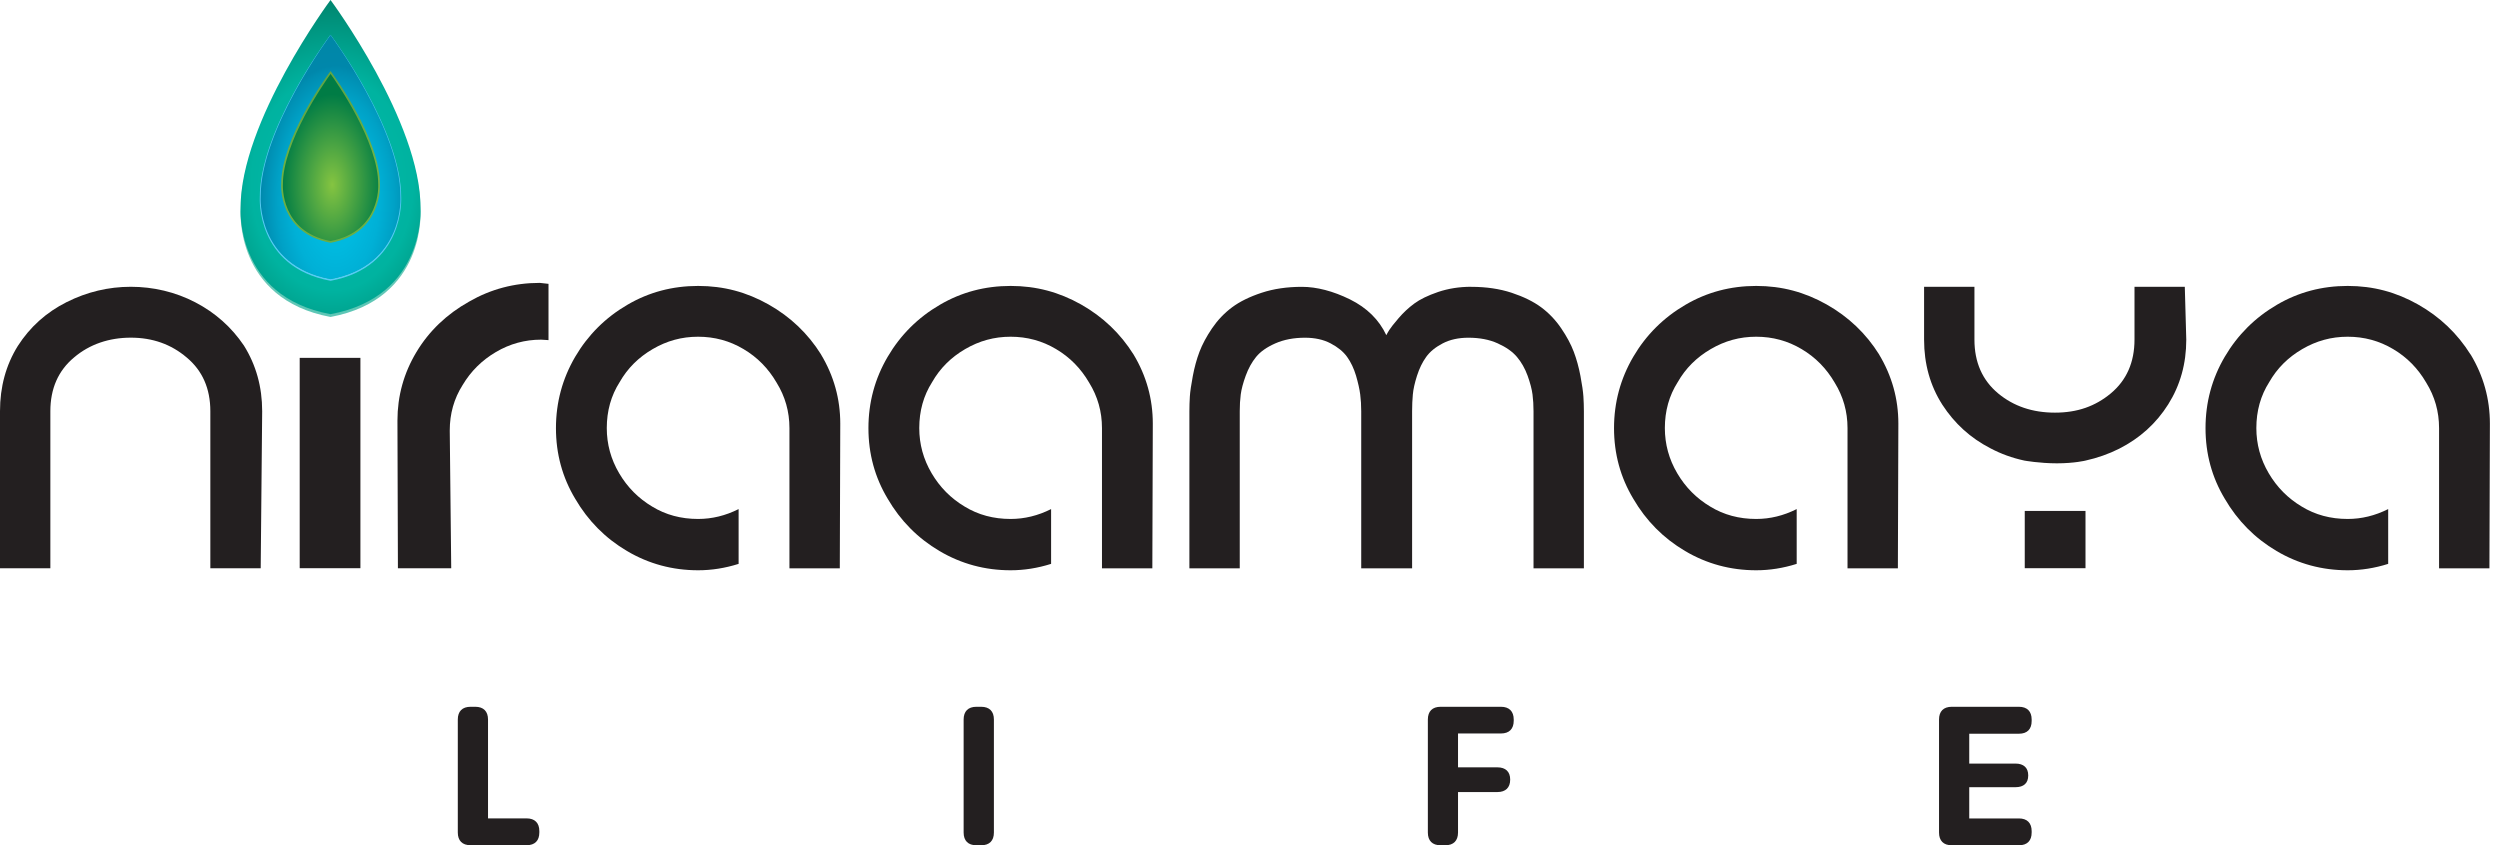 <svg width="139" height="47" viewBox="0 0 139 47" fill="none" xmlns="http://www.w3.org/2000/svg">
<path d="M13.561 19.212C14.237 20.293 14.577 21.509 14.577 22.864L14.495 31.595H11.695V22.864C11.695 21.601 11.255 20.605 10.376 19.873C9.516 19.142 8.481 18.774 7.274 18.774C6.067 18.774 4.977 19.142 4.119 19.873C3.24 20.605 2.8 21.604 2.8 22.864V31.595H0V22.864C0 21.509 0.329 20.302 0.987 19.241C1.666 18.181 2.571 17.367 3.705 16.797C4.839 16.23 6.028 15.945 7.274 15.945C8.52 15.945 9.751 16.233 10.858 16.809C11.966 17.385 12.868 18.187 13.561 19.212Z" fill="#231F20"/>
<path d="M20.039 17.071H16.663V13.695H20.039V17.071ZM20.039 31.592H16.663V19.897H20.039V31.592Z" fill="#231F20"/>
<path d="M30.003 15.727L30.497 15.782V18.911C30.297 18.893 30.159 18.885 30.085 18.885C29.189 18.885 28.352 19.114 27.574 19.572C26.795 20.03 26.178 20.642 25.72 21.411C25.244 22.163 25.006 23.003 25.006 23.938L25.088 31.597H22.124L22.098 23.388C22.098 22.016 22.45 20.744 23.155 19.572C23.86 18.4 24.836 17.469 26.078 16.772C27.286 16.076 28.593 15.729 30.003 15.729V15.727Z" fill="#231F20"/>
<path d="M45.65 19.712C46.364 20.901 46.719 22.182 46.719 23.554L46.693 31.598H43.893V23.801C43.893 22.887 43.655 22.044 43.179 21.275C42.721 20.487 42.11 19.864 41.34 19.409C40.571 18.951 39.73 18.722 38.814 18.722C37.897 18.722 37.075 18.951 36.29 19.409C35.503 19.867 34.889 20.479 34.451 21.248C33.975 21.997 33.737 22.849 33.737 23.801C33.737 24.697 33.966 25.534 34.425 26.313C34.883 27.091 35.494 27.708 36.264 28.167C37.013 28.625 37.865 28.854 38.817 28.854C39.587 28.854 40.336 28.672 41.067 28.305V31.351C40.315 31.589 39.566 31.707 38.817 31.707C37.389 31.707 36.073 31.351 34.862 30.637C33.655 29.924 32.694 28.954 31.98 27.729C31.267 26.539 30.911 25.232 30.911 23.804C30.911 22.376 31.27 21.054 31.98 19.838C32.694 18.622 33.664 17.655 34.892 16.941C36.082 16.245 37.389 15.898 38.817 15.898C40.245 15.898 41.511 16.242 42.73 16.927C43.946 17.614 44.922 18.543 45.653 19.712H45.65Z" fill="#231F20"/>
<path d="M63.027 19.712C63.741 20.901 64.096 22.182 64.096 23.554L64.07 31.598H61.27V23.801C61.27 22.887 61.032 22.044 60.556 21.275C60.098 20.487 59.487 19.864 58.717 19.409C57.948 18.951 57.107 18.722 56.191 18.722C55.274 18.722 54.452 18.951 53.664 19.409C52.877 19.867 52.263 20.479 51.825 21.248C51.349 21.997 51.111 22.849 51.111 23.801C51.111 24.697 51.34 25.534 51.799 26.313C52.257 27.091 52.868 27.708 53.638 28.167C54.387 28.625 55.239 28.854 56.191 28.854C56.961 28.854 57.71 28.672 58.441 28.305V31.351C57.689 31.589 56.94 31.707 56.191 31.707C54.763 31.707 53.447 31.351 52.236 30.637C51.029 29.924 50.068 28.954 49.355 27.729C48.641 26.539 48.285 25.232 48.285 23.804C48.285 22.376 48.641 21.054 49.355 19.838C50.068 18.622 51.038 17.655 52.266 16.941C53.456 16.245 54.763 15.898 56.191 15.898C57.619 15.898 58.885 16.242 60.104 16.927C61.32 17.614 62.295 18.543 63.027 19.712Z" fill="#231F20"/>
<path d="M81.806 15.948C82.629 15.948 83.375 16.057 84.045 16.277C84.712 16.498 85.261 16.768 85.693 17.088C86.122 17.408 86.492 17.796 86.803 18.254C87.115 18.713 87.347 19.148 87.502 19.559C87.658 19.97 87.781 20.42 87.873 20.904C87.964 21.389 88.019 21.768 88.037 22.044C88.055 22.317 88.064 22.594 88.064 22.867V31.598H85.264V22.867C85.264 22.538 85.246 22.226 85.208 21.933C85.17 21.639 85.079 21.292 84.935 20.89C84.788 20.487 84.591 20.14 84.344 19.847C84.097 19.553 83.742 19.303 83.275 19.092C82.808 18.88 82.264 18.777 81.641 18.777C81.092 18.777 80.616 18.883 80.214 19.092C79.811 19.303 79.503 19.553 79.294 19.847C79.083 20.14 78.915 20.487 78.786 20.89C78.657 21.292 78.58 21.642 78.554 21.933C78.527 22.226 78.513 22.535 78.513 22.867V31.598H75.684V22.867C75.684 22.538 75.666 22.226 75.628 21.933C75.59 21.639 75.513 21.292 75.396 20.89C75.275 20.487 75.111 20.14 74.902 19.847C74.691 19.553 74.385 19.303 73.983 19.092C73.58 18.88 73.104 18.777 72.555 18.777C71.932 18.777 71.383 18.883 70.907 19.092C70.431 19.303 70.075 19.553 69.837 19.847C69.599 20.14 69.409 20.487 69.262 20.89C69.115 21.292 69.024 21.642 68.985 21.933C68.947 22.226 68.93 22.535 68.93 22.867V31.598H66.13V22.867C66.13 22.594 66.139 22.317 66.156 22.044C66.174 21.768 66.23 21.389 66.321 20.904C66.412 20.42 66.535 19.97 66.691 19.559C66.847 19.148 67.079 18.713 67.39 18.254C67.702 17.796 68.072 17.408 68.501 17.088C68.93 16.768 69.479 16.498 70.149 16.277C70.816 16.057 71.562 15.948 72.385 15.948C73.207 15.948 74.118 16.183 75.061 16.647C76.004 17.115 76.677 17.779 77.079 18.636C77.114 18.563 77.17 18.466 77.244 18.348C77.317 18.231 77.484 18.014 77.752 17.702C78.016 17.391 78.31 17.117 78.63 16.88C78.951 16.642 79.394 16.427 79.961 16.233C80.528 16.042 81.142 15.945 81.8 15.945L81.806 15.948Z" fill="#231F20"/>
<path d="M104.479 19.712C105.193 20.901 105.549 22.182 105.549 23.554L105.522 31.598H102.722V23.801C102.722 22.887 102.484 22.044 102.009 21.275C101.55 20.487 100.939 19.864 100.169 19.409C99.4 18.951 98.559 18.722 97.643 18.722C96.726 18.722 95.904 18.951 95.119 19.409C94.332 19.867 93.718 20.479 93.28 21.248C92.804 21.997 92.566 22.849 92.566 23.801C92.566 24.697 92.796 25.534 93.254 26.313C93.712 27.091 94.323 27.708 95.093 28.167C95.842 28.625 96.694 28.854 97.646 28.854C98.416 28.854 99.165 28.672 99.896 28.305V31.351C99.144 31.589 98.395 31.707 97.646 31.707C96.218 31.707 94.902 31.351 93.692 30.637C92.484 29.924 91.523 28.954 90.81 27.729C90.096 26.539 89.74 25.232 89.74 23.804C89.74 22.376 90.099 21.054 90.81 19.838C91.523 18.622 92.493 17.655 93.721 16.941C94.911 16.245 96.218 15.898 97.646 15.898C99.074 15.898 100.34 16.242 101.559 16.927C102.775 17.614 103.751 18.543 104.482 19.712H104.479Z" fill="#231F20"/>
<path d="M121.475 15.945L121.557 18.883C121.557 20.22 121.222 21.418 120.555 22.479C119.888 23.54 118.977 24.365 117.823 24.95C117.238 25.244 116.615 25.461 115.957 25.608C115.957 25.608 115.338 25.761 114.365 25.761C113.393 25.761 112.553 25.608 112.553 25.608C111.874 25.461 111.245 25.232 110.658 24.92C109.559 24.353 108.672 23.548 107.996 22.505C107.317 21.445 106.979 20.237 106.979 18.883V15.945H109.779V18.883C109.779 20.146 110.22 21.142 111.098 21.874C111.959 22.588 113.011 22.943 114.256 22.943C115.502 22.943 116.498 22.588 117.359 21.874C118.237 21.142 118.678 20.143 118.678 18.883V15.945H121.478H121.475ZM115.954 31.592H112.576V28.407H115.954V31.592Z" fill="#231F20"/>
<path d="M137.369 19.712C138.083 20.901 138.438 22.182 138.438 23.554L138.412 31.598H135.612V23.801C135.612 22.887 135.374 22.044 134.898 21.275C134.44 20.487 133.829 19.864 133.059 19.409C132.289 18.951 131.449 18.722 130.533 18.722C129.616 18.722 128.793 18.951 128.006 19.409C127.219 19.867 126.605 20.479 126.167 21.248C125.691 21.997 125.453 22.849 125.453 23.801C125.453 24.697 125.682 25.534 126.141 26.313C126.599 27.091 127.21 27.708 127.98 28.167C128.729 28.625 129.581 28.854 130.533 28.854C131.302 28.854 132.051 28.672 132.783 28.305V31.351C132.034 31.589 131.282 31.707 130.533 31.707C129.105 31.707 127.789 31.351 126.578 30.637C125.371 29.924 124.41 28.954 123.696 27.729C122.982 26.539 122.627 25.232 122.627 23.804C122.627 22.376 122.982 21.054 123.696 19.838C124.41 18.622 125.38 17.655 126.605 16.941C127.795 16.245 129.102 15.898 130.53 15.898C131.957 15.898 133.224 16.242 134.44 16.927C135.656 17.614 136.631 18.543 137.363 19.712H137.369Z" fill="#231F20"/>
<path d="M25.454 46.289V40.005C25.454 39.55 25.704 39.297 26.162 39.297H26.427C26.882 39.297 27.134 39.55 27.134 40.005V45.502H29.279C29.735 45.502 29.987 45.754 29.987 46.209V46.286C29.987 46.744 29.737 46.994 29.279 46.994H26.162C25.704 46.994 25.454 46.744 25.454 46.286V46.289Z" fill="#231F20"/>
<path d="M53.578 46.289V40.005C53.578 39.55 53.828 39.297 54.286 39.297H54.553C55.012 39.297 55.261 39.55 55.261 40.005V46.289C55.261 46.747 55.012 46.997 54.553 46.997H54.286C53.831 46.997 53.578 46.747 53.578 46.289Z" fill="#231F20"/>
<path d="M79.389 46.289V40.005C79.389 39.55 79.638 39.297 80.097 39.297H83.455C83.91 39.297 84.163 39.55 84.163 40.005V40.072C84.163 40.528 83.913 40.781 83.455 40.781H81.066V42.664H83.258C83.713 42.664 83.966 42.91 83.966 43.339V43.351C83.966 43.789 83.713 44.038 83.258 44.038H81.066V46.289C81.066 46.747 80.814 46.997 80.358 46.997H80.097C79.638 46.997 79.389 46.747 79.389 46.289Z" fill="#231F20"/>
<path d="M107.81 46.289V40.005C107.81 39.55 108.059 39.297 108.518 39.297H112.252C112.707 39.297 112.96 39.55 112.96 40.005V40.087C112.96 40.545 112.71 40.795 112.252 40.795H109.49V42.455H112.061C112.516 42.455 112.769 42.69 112.769 43.107V43.119C112.769 43.542 112.519 43.768 112.061 43.768H109.49V45.505H112.252C112.707 45.505 112.96 45.757 112.96 46.212V46.289C112.96 46.747 112.71 46.997 112.252 46.997H108.518C108.059 46.997 107.81 46.747 107.81 46.289Z" fill="#231F20"/>
<path d="M23.379 11.714C23.402 6.937 18.402 0.189 18.378 0.156C18.355 0.189 13.355 6.937 13.378 11.714C13.378 11.714 13.038 16.631 18.378 17.624C23.722 16.628 23.379 11.714 23.379 11.714Z" fill="url(#paint0_radial_1991_4379)"/>
<path d="M23.379 11.557C23.402 6.78 18.402 0.032 18.378 0C18.355 0.032 13.355 6.78 13.378 11.557C13.378 11.557 13.038 16.475 18.378 17.468C23.722 16.472 23.379 11.557 23.379 11.557Z" fill="url(#paint1_radial_1991_4379)"/>
<path d="M18.382 15.613H18.376C14.225 14.84 14.442 11.015 14.445 10.974C14.428 7.352 18.07 2.346 18.329 1.996L18.376 1.938L18.423 1.996C18.681 2.346 22.324 7.355 22.307 10.98C22.307 11.015 22.527 14.843 18.385 15.613H18.382ZM18.379 2.093C17.956 2.675 14.524 7.484 14.542 10.98C14.542 11.021 14.328 14.761 18.379 15.519C22.433 14.761 22.218 11.021 22.216 10.983C22.233 7.484 18.802 2.675 18.379 2.093Z" fill="#57CBF5"/>
<path d="M22.262 10.923C22.28 7.213 18.396 1.972 18.378 1.945C18.361 1.969 14.477 7.213 14.495 10.923C14.495 10.923 14.23 14.742 18.378 15.515C22.529 14.742 22.262 10.923 22.262 10.923Z" fill="url(#paint2_radial_1991_4379)"/>
<path d="M21.073 10.255C21.085 7.678 18.391 4.041 18.376 4.023C18.364 4.041 15.667 7.678 15.679 10.255C15.679 10.255 15.494 12.907 18.376 13.442C21.258 12.904 21.073 10.255 21.073 10.255Z" fill="url(#paint3_radial_1991_4379)"/>
<path d="M18.376 13.498H18.367V13.495C15.482 12.952 15.632 10.287 15.635 10.258C15.623 7.746 18.129 4.288 18.332 4.015L18.379 3.953L18.426 4.015C18.628 4.288 21.134 7.749 21.123 10.264C21.123 10.287 21.276 12.96 18.388 13.498H18.379H18.376ZM18.379 4.112C18.053 4.567 15.717 7.896 15.729 10.264C15.729 10.293 15.582 12.878 18.379 13.404C21.176 12.878 21.029 10.293 21.029 10.267C21.041 7.896 18.708 4.567 18.379 4.112Z" fill="url(#paint4_radial_1991_4379)"/>
<defs>
<radialGradient id="paint0_radial_1991_4379" cx="0" cy="0" r="1" gradientUnits="userSpaceOnUse" gradientTransform="translate(18.473 12.033) scale(7.118 9.396)">
<stop offset="0.09" stop-color="#00B3A0"/>
<stop offset="1" stop-color="#AED7C8"/>
</radialGradient>
<radialGradient id="paint1_radial_1991_4379" cx="0" cy="0" r="1" gradientUnits="userSpaceOnUse" gradientTransform="translate(18.473 10.206) scale(8.34 11.009)">
<stop stop-color="#00B9AD"/>
<stop offset="0.54" stop-color="#00B3A0"/>
<stop offset="1" stop-color="#007D65"/>
</radialGradient>
<radialGradient id="paint2_radial_1991_4379" cx="0" cy="0" r="1" gradientUnits="userSpaceOnUse" gradientTransform="translate(18.66 11.186) scale(5.529 9.897)">
<stop stop-color="#00BCE2"/>
<stop offset="0.26" stop-color="#00B9DF"/>
<stop offset="0.44" stop-color="#00B0D6"/>
<stop offset="0.59" stop-color="#00A1C6"/>
<stop offset="0.73" stop-color="#008DB1"/>
<stop offset="0.76" stop-color="#0087AB"/>
<stop offset="1" stop-color="#0087A6"/>
</radialGradient>
<radialGradient id="paint3_radial_1991_4379" cx="0" cy="0" r="1" gradientUnits="userSpaceOnUse" gradientTransform="translate(18.473 10.271) scale(5.009 8.966)">
<stop stop-color="#85C441"/>
<stop offset="0.56" stop-color="#007C45"/>
<stop offset="1" stop-color="#007C45"/>
</radialGradient>
<radialGradient id="paint4_radial_1991_4379" cx="0" cy="0" r="1" gradientUnits="userSpaceOnUse" gradientTransform="translate(18.579 10.125) scale(5.79)">
<stop stop-color="#85C441"/>
<stop offset="0.75" stop-color="#62A644"/>
</radialGradient>
</defs>
</svg>
